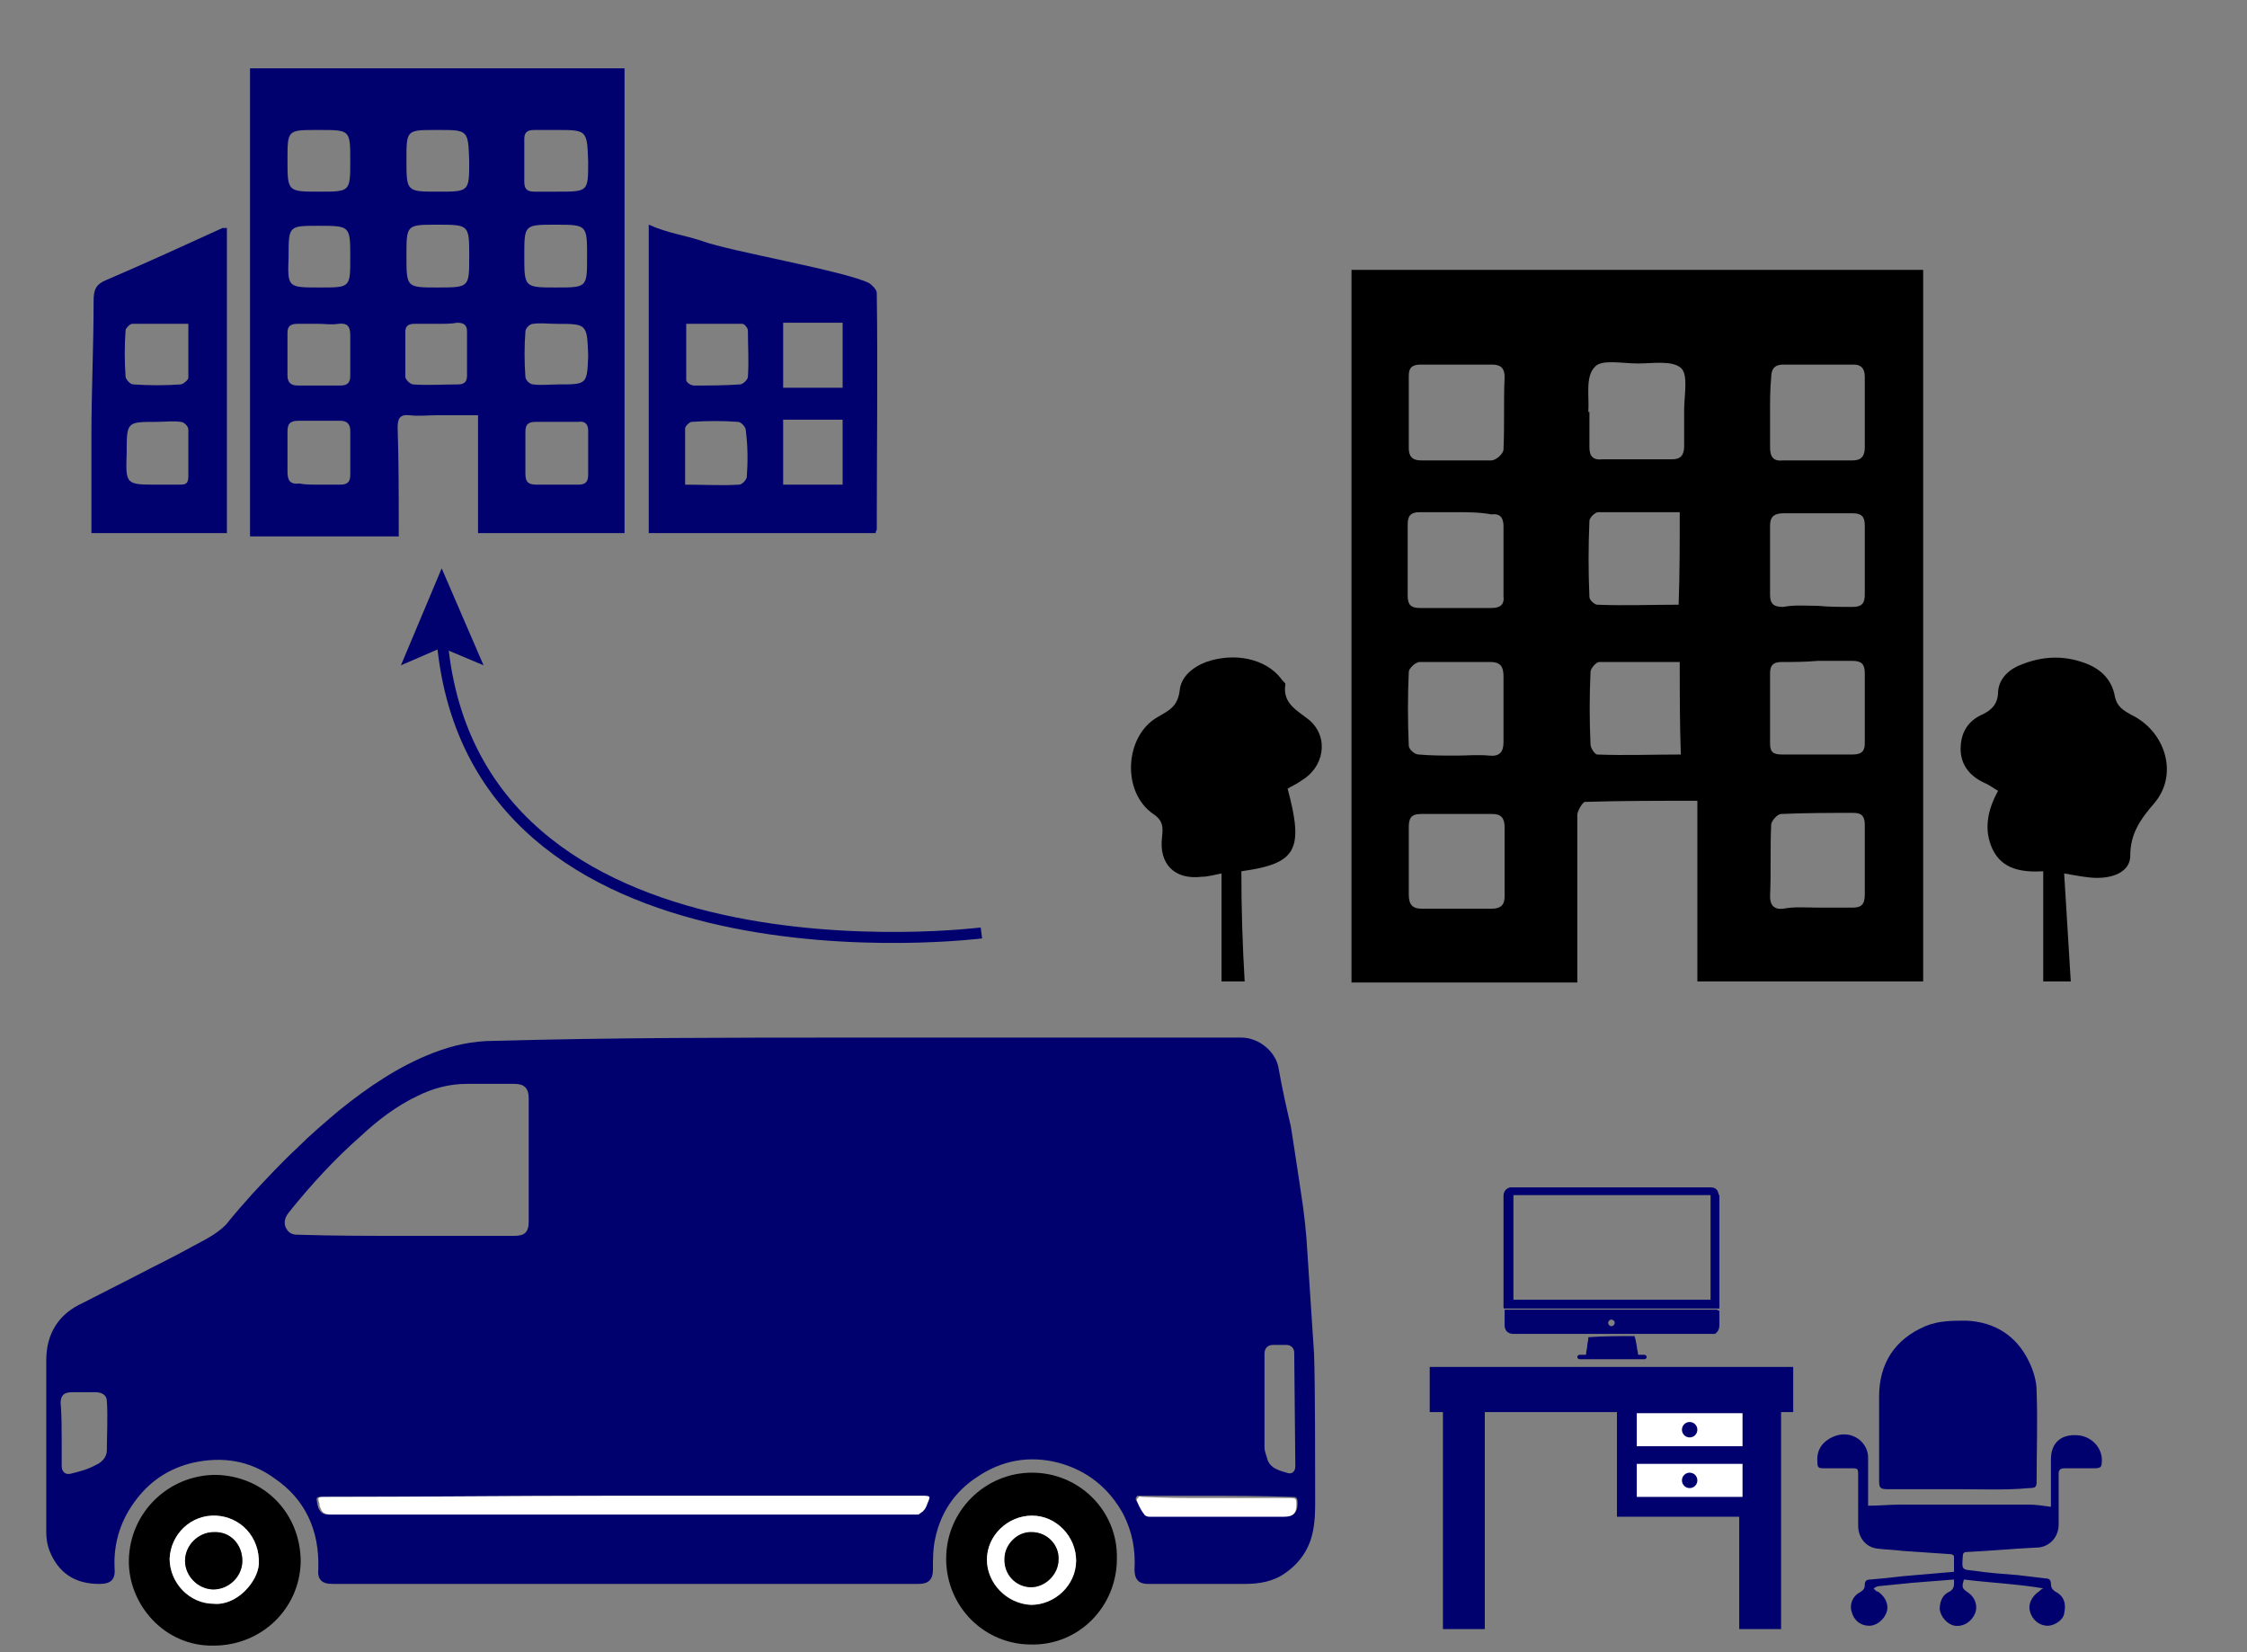 <?xml version="1.0" encoding="utf-8"?>
<!-- Generator: Adobe Illustrator 23.0.3, SVG Export Plug-In . SVG Version: 6.00 Build 0)  -->
<svg version="1.1" id="Vrstva_1" xmlns="http://www.w3.org/2000/svg" xmlns:xlink="http://www.w3.org/1999/xlink" x="0px" y="0px"
	 viewBox="0 0 204 150" style="enable-background:new 0 0 204 150;" xml:space="preserve">
<rect x="0" y="0" width="204" height="150" fill="#808080" stroke="none"/>
<style type="text/css">
	.st0{fill:#00006E;}
	.st1{fill:#FFFFFF;}
	.st2{fill:none;stroke:#00006E;stroke-miterlimit:10;}
</style>
<path class="st0" d="M77.4,94.2c10.9,0,19.8,0,30.7,0c1.5,0,3,0,4.6,0s3.2,1.3,3.4,2.9c0.3,1.7,0.7,3.5,1.1,5.2
	c0.3,1.9,0.6,3.9,0.9,5.9c0.3,1.9,0.5,3.7,0.6,5.6c0.2,3,0.4,6,0.6,9.1c0.1,2.6,0.1,10.6,0.1,13.2c0,1,0,1.9-0.2,2.9
	c-0.3,1.6-1.2,2.9-2.5,3.8c-1.1,0.8-2.4,1-3.7,1c-2.8,0-3.5,0-6.3,0c-0.8,0-1.7,0-2.5,0s-1.2-0.4-1.2-1.3c0.1-1.8-0.2-3.4-1-5
	c-1.3-2.4-3.3-4-5.9-4.7c-2.7-0.7-5.2-0.2-7.4,1.3c-2,1.3-3.3,3.2-3.8,5.6c-0.2,0.9-0.2,1.8-0.2,2.8c0,0.9-0.4,1.3-1.3,1.3
	c-5.1,0-10.1,0-15.2,0c-12.7,0-25.4,0-38,0c-1,0-1.4-0.4-1.3-1.4c0.1-3.5-1.2-6.3-4-8.2c-2.2-1.6-4.7-2-7.4-1.4
	c-2.1,0.5-3.8,1.6-5.1,3.3c-1.4,1.8-2.1,3.9-2,6.2c0.1,1.1-0.3,1.5-1.4,1.5c-2.2,0-3.7-1-4.5-3c-0.2-0.5-0.3-1.1-0.3-1.7
	c0-3.4,0-12.2,0-15.6c0-2.4,1.1-4.2,3.3-5.2c1.6-0.8,3.3-1.7,4.9-2.5c1.7-0.9,3.4-1.7,5-2.6c1.1-0.6,2.2-1.1,3.1-2
	c0.8-1,1.6-1.9,2.4-2.8c1.3-1.4,2.7-2.9,4.1-4.2c1.2-1.2,2.5-2.3,3.8-3.4c2.6-2.1,5.4-4,8.5-5.2c1.8-0.7,3.6-1.1,5.5-1.1
	C55.5,94.2,66.5,94.2,77.4,94.2z M36.9,112.2c3.3,0,6.5,0,9.8,0c0.9,0,1.3-0.3,1.3-1.3c0-3.7,0-7.4,0-11.2c0-0.9-0.4-1.3-1.3-1.3
	c-1.4,0-2.8,0-4.3,0c-1.6,0-3.1,0.4-4.5,1.1c-1.9,0.9-3.6,2.2-5.1,3.6c-2.4,2.1-4.6,4.5-6.6,7c-0.4,0.5-0.5,1.1-0.1,1.6
	c0.3,0.4,0.7,0.4,1.1,0.4C30.3,112.2,33.6,112.2,36.9,112.2z M57.5,137.5c8.4,0,16.9,0,25.3,0c0.1,0,0.3,0,0.4,0
	c0.2-0.1,0.3-0.2,0.4-0.3c0.2-0.2,0.3-0.5,0.4-0.7c0.3-0.7,0.3-0.7-0.5-0.7c-9.5,0-19,0-28.5,0c-8.6,0-17.1,0.1-25.7,0.1
	c-0.6,0-0.6,0-0.5,0.6c0,0.1,0.1,0.3,0.1,0.4c0.2,0.4,0.4,0.6,0.9,0.6c1.1,0,2.2,0,3.3,0C41.4,137.5,49.4,137.5,57.5,137.5z
	 M109.4,135.8L109.4,135.8c-2.6,0-3.2,0-5.8,0c-0.1,0-0.3,0-0.3,0c-0.1,0-0.2,0.2-0.2,0.3c0.2,0.4,0.4,0.9,0.7,1.3
	c0.1,0.1,0.3,0.2,0.4,0.2c4.8,0,7.6,0,12.5,0c0.8,0,1.1-0.3,1.1-1.1c0-0.6-0.1-0.6-0.6-0.6C114.5,135.8,112,135.8,109.4,135.8z
	 M5.6,130.8L5.6,130.8c0,0.8,0,1.5,0,2.3c0,0.5,0.3,0.8,0.8,0.7c0.8-0.2,1.6-0.4,2.3-0.8c0.5-0.2,1-0.7,1-1.3c0-1.1,0.1-3.3,0-4.5
	c0-0.5-0.4-0.8-1-0.8c-0.7,0-1.5,0-2.2,0s-1,0.3-1,1C5.6,128.2,5.6,130,5.6,130.8z M114.8,124.4c0,0.5,0,6.5,0,7
	c0,0.4,0.2,0.8,0.3,1.2c0.3,0.7,1,0.9,1.7,1.1c0.5,0.2,0.8-0.1,0.8-0.6c0-1.6-0.1-8.7-0.1-10.3c0-0.4-0.3-0.7-0.7-0.7
	c-0.4,0-0.8,0-1.2,0c-0.5,0-0.8,0.3-0.8,0.8C114.8,123.4,114.8,123.9,114.8,124.4z"/>
<path d="M19.4,149.4c-4.5,0.1-7.8-3.8-7.7-7.8c0.1-4.3,3.6-7.7,7.9-7.7c4.4,0.1,7.7,3.5,7.7,7.9C27.2,146.1,23.7,149.4,19.4,149.4z
	 M19.4,145.6c2.1,0.2,4-2,4.1-3.6c0.1-2.5-1.7-4.3-3.9-4.4c-2.2-0.1-4.1,1.7-4.2,3.9C15.4,143.7,17.2,145.6,19.4,145.6z"/>
<path d="M93.6,149.3c-4.2,0-7.7-3.4-7.7-7.8c0-4.3,3.5-7.8,7.8-7.8s7.8,3.5,7.7,7.8C101.4,145.9,97.9,149.4,93.6,149.3z M89.6,141.6
	c0,2.2,1.8,4,4,4.1c2.2,0,4-1.8,4.1-4c0-2.2-1.8-4.1-4-4.1S89.6,139.4,89.6,141.6z"/>
<path class="st1" d="M57.5,137.5c-8.1,0-16.2,0-24.2,0c-1.1,0-2.2,0-3.3,0c-0.5,0-0.8-0.2-0.9-0.6c-0.1-0.1-0.1-0.3-0.1-0.4
	c-0.2-0.6-0.1-0.6,0.5-0.6c8.6,0,17.1-0.1,25.7-0.1c9.5,0,19,0,28.5,0c0.8,0,0.8,0,0.5,0.7c-0.1,0.3-0.2,0.5-0.4,0.7
	c-0.1,0.1-0.3,0.2-0.4,0.3c-0.1,0-0.3,0-0.4,0C74.4,137.5,66,137.5,57.5,137.5z"/>
<path class="st1" d="M109.5,136c2.5,0,5.1,0,7.6,0c0.6,0,0.6,0.1,0.6,0.6c0,0.8-0.3,1.1-1.1,1.1c-4.8,0-7.5,0-12.3,0
	c-0.1,0-0.4-0.1-0.4-0.2c-0.3-0.4-0.5-0.8-0.7-1.3c0-0.1,0.1-0.2,0.2-0.3s0.2,0,0.3,0C106.4,136,107,136,109.5,136L109.5,136z"/>
<path class="st1" d="M19.4,145.6c-2.2,0-4-1.9-4-4.1c0.1-2.2,1.9-4,4.2-3.9c2.2,0.1,4,1.9,3.9,4.4C23.4,143.6,21.5,145.8,19.4,145.6
	z M22,141.7c0-1.5-1.1-2.6-2.6-2.6c-1.4,0-2.6,1.2-2.6,2.6c0,1.4,1.2,2.6,2.6,2.6C20.9,144.2,22,143.1,22,141.7z"/>
<path class="st1" d="M89.6,141.6c0-2.2,1.9-4,4.1-4s4,1.9,4,4.1c0,2.2-1.9,4-4.1,4C91.4,145.6,89.6,143.7,89.6,141.6z M96.1,141.6
	c0-1.3-1.1-2.5-2.4-2.5s-2.5,1.1-2.5,2.4c0,1.4,1.1,2.5,2.4,2.6C94.9,144.1,96.1,143,96.1,141.6z"/>
<path d="M22,141.7c0,1.4-1.2,2.6-2.6,2.6s-2.6-1.2-2.6-2.6c0-1.4,1.2-2.6,2.6-2.6C20.9,139,22,140.2,22,141.7z"/>
<path d="M96.1,141.6c0,1.3-1.2,2.5-2.5,2.5c-1.4,0-2.5-1.2-2.4-2.6c0-1.3,1.2-2.5,2.5-2.4C95.1,139.1,96.2,140.3,96.1,141.6z"/>
<title>Kreslicí plátno 2 kopie</title>
<g>
	<g>
		<path class="st2" d="M89.1,84.7c0,0-46.6,5.9-49-27.1"/>
		<g>
			<polygon class="st0" points="43.9,60.4 40.1,58.8 36.4,60.4 40.1,51.6 			"/>
		</g>
	</g>
</g>
<g>
	<path class="st0" d="M177.8,135.2c-2.1,0-4.2,0-6.4,0c-0.7,0-0.8-0.1-0.8-0.8c0-2.5,0-5.1,0-7.6c0-3,1.4-5.2,4.2-6.4
		c1.2-0.5,2.4-0.5,3.7-0.5c2.6,0.1,4.6,1.4,5.7,3.7c0.4,0.8,0.7,1.8,0.7,2.7c0.1,2.7,0,5.5,0,8.2c0,0.5-0.1,0.6-0.7,0.6
		C182.1,135.3,179.9,135.2,177.8,135.2L177.8,135.2z"/>
	<path class="st0" d="M177.4,143.4c-1.3,0.1-2.5,0.2-3.8,0.3c-1,0.1-2,0.2-3,0.3c-0.2,0-0.3,0.1-0.5,0.2c0.1,0.1,0.2,0.3,0.4,0.3
		c0.6,0.4,1,1.1,0.8,1.8s-0.9,1.3-1.6,1.3c-0.8,0-1.4-0.5-1.6-1.3c-0.2-0.6,0.1-1.4,0.7-1.7c0.3-0.2,0.5-0.3,0.5-0.7
		c0-0.3,0.1-0.5,0.5-0.5c1.4-0.1,2.7-0.3,4.1-0.4c1.2-0.1,2.3-0.2,3.5-0.3c0-0.5,0-0.9,0-1.4c0-0.1-0.2-0.2-0.3-0.2
		c-1.5-0.1-3-0.2-4.4-0.3c-0.7-0.1-1.4-0.1-2.2-0.2c-1.1-0.1-1.8-1-1.8-2.1c0-1.5,0-3,0-4.5c0-0.7,0-0.7-0.7-0.7c-0.8,0-1.7,0-2.5,0
		c-0.4,0-0.5-0.1-0.5-0.5c-0.1-1,0.3-1.8,1.3-2.3c0.8-0.4,1.7-0.4,2.5,0.2c0.5,0.4,0.8,1,0.8,1.6c0,1.3,0,2.7,0,4c0,0.2,0,0.4,0,0.4
		c1,0,2-0.1,2.9-0.1c3.9,0,7.8,0,11.7,0c0.6,0,1.3,0.1,2,0.2c0,0,0-0.2,0-0.4c0-1.3,0-2.6,0-3.9c0-1.5,0.9-2.3,2.4-2.2
		c1.4,0.1,2.4,1.3,2.2,2.6c0,0.3-0.2,0.4-0.6,0.4c-0.9,0-1.8,0-2.7,0c-0.4,0-0.6,0.1-0.6,0.5c0,1.5,0,3.1,0,4.6c0,1.3-1,2.1-2,2.1
		c-2.1,0.1-4.2,0.3-6.3,0.4c-0.3,0-0.4,0.1-0.4,0.4c-0.1,1.2-0.1,1.2,1,1.3c1.3,0.2,2.7,0.3,4,0.4c0.8,0.1,1.7,0.2,2.5,0.3
		c0.4,0,0.5,0.2,0.5,0.5s0.1,0.5,0.4,0.7c0.8,0.4,1,1.1,0.8,2c-0.1,0.6-0.9,1.1-1.5,1.1c-0.7,0-1.4-0.5-1.6-1.3
		c-0.2-0.7,0.2-1.4,0.8-1.8c0.1-0.1,0.2-0.2,0.4-0.3c-2.4-0.4-4.8-0.5-7.2-0.8c-0.2,0.7-0.2,0.8,0.4,1.2c0.6,0.4,0.9,1.2,0.6,1.9
		c-0.3,0.7-1,1.2-1.8,1.1c-0.7-0.1-1.3-0.8-1.4-1.5c0-0.6,0.2-1.2,0.7-1.5C177.5,144.3,177.4,143.9,177.4,143.4z"/>
</g>
<g>
	<path d="M122.7,24.5c17.4,0,34.6,0,51.9,0c0,21.5,0,43,0,64.6c-6.8,0-13.6,0-20.5,0c0-5.4,0-10.9,0-16.4c-3.5,0-6.9,0-10.2,0.1
		c-0.2,0-0.7,0.8-0.7,1.2c0,4.4,0,8.7,0,13.1c0,0.7,0,1.4,0,2.1c-6.9,0-13.6,0-20.5,0C122.7,67.6,122.7,46.2,122.7,24.5z
		 M132.3,33.1c-1.1,0-2.2,0-3.3,0c-0.7,0-1.1,0.2-1.1,1c0,2.2,0,4.4,0,6.6c0,0.7,0.3,1.1,1.1,1.1c2.1,0,4.3,0,6.4,0
		c0.4,0,1.1-0.6,1.1-1c0.1-2.2,0-4.4,0.1-6.6c0-0.7-0.3-1.1-1.1-1.1C134.4,33.1,133.3,33.1,132.3,33.1z M144.2,37.4h0.1
		c0,1.1,0,2.1,0,3.2c0,0.8,0.3,1.2,1.2,1.1c2.1,0,4.2,0,6.3,0c0.8,0,1.1-0.4,1.1-1.2c0-1.1,0-2.2,0-3.3c0-1.3,0.4-3.2-0.3-3.8
		c-0.8-0.7-2.6-0.4-3.9-0.4c-1.4,0-3.3-0.4-3.9,0.3C143.9,34.2,144.3,36,144.2,37.4z M160.7,37.4c0,1.1,0,2.1,0,3.2
		c0,0.9,0.3,1.3,1.2,1.2c2.1,0,4.2,0,6.3,0c0.8,0,1.1-0.4,1.1-1.2c0-2.1,0-4.3,0-6.4c0-0.7-0.3-1.1-1-1.1c-2.1,0-4.3,0-6.4,0
		c-0.8,0-1.1,0.4-1.1,1.2C160.7,35.3,160.7,36.3,160.7,37.4z M132.2,46.5c-1.1,0-2.2,0-3.3,0c-0.8,0-1.1,0.3-1.1,1.1
		c0,2.2,0,4.3,0,6.5c0,0.8,0.3,1.1,1.1,1.1c2.2,0,4.3,0,6.5,0c0.8,0,1.2-0.3,1.1-1.1c0-2.1,0-4.2,0-6.3c0-0.8-0.3-1.2-1.1-1.1
		C134.3,46.5,133.3,46.5,132.2,46.5z M127.9,78c0,1.1,0,2.1,0,3.2c0,0.9,0.3,1.3,1.2,1.3c2.1,0,4.2,0,6.3,0c0.8,0,1.2-0.3,1.2-1.1
		c0-2.1,0-4.2,0-6.3c0-0.8-0.3-1.2-1.1-1.2c-2.1,0-4.3,0-6.5,0c-0.9,0-1.1,0.4-1.1,1.2C127.9,76,127.9,77,127.9,78z M132.2,68.6
		c1,0,2-0.1,3,0c0.9,0.1,1.3-0.3,1.3-1.2c0-2,0-4,0-6c0-0.9-0.3-1.3-1.2-1.3c-2.1,0-4.3,0-6.4,0c-0.4,0-1,0.6-1,0.9
		c-0.1,2.2-0.1,4.5,0,6.7c0,0.3,0.5,0.8,0.9,0.8C129.9,68.6,131.1,68.6,132.2,68.6z M165,55L165,55c1.1,0.1,2.1,0.1,3.2,0.1
		c0.8,0,1.1-0.3,1.1-1.1c0-2.1,0-4.2,0-6.3c0-0.8-0.3-1.1-1.1-1.1c-2.1,0-4.2,0-6.3,0c-0.8,0-1.2,0.3-1.2,1.1c0,2.1,0,4.2,0,6.3
		c0,0.9,0.4,1.1,1.2,1.1C162.9,54.9,164,55,165,55z M165,82.4c1.1,0,2.1,0,3.2,0c0.8,0,1.1-0.3,1.1-1.2c0-2.1,0-4.2,0-6.3
		c0-0.7-0.2-1.1-1-1.1c-2.2,0-4.4,0-6.6,0.1c-0.3,0-0.9,0.6-0.9,1c-0.1,2.2,0,4.3-0.1,6.5c0,0.8,0.4,1.2,1.2,1.1
		C162.9,82.3,164,82.4,165,82.4z M165,60C165,60.1,165,60.1,165,60c-1.1,0.1-2.1,0.1-3.2,0.1c-0.7,0-1.1,0.2-1.1,1
		c0,2.1,0,4.3,0,6.4c0,0.8,0.3,1,1.1,1c2.1,0,4.3,0,6.4,0c0.8,0,1.1-0.3,1.1-1c0-2.1,0-4.3,0-6.4c0-0.8-0.3-1.1-1.1-1.1
		C167.2,60,166.1,60,165,60z M152.5,46.5c-2.5,0-5,0-7.4,0c-0.3,0-0.8,0.5-0.8,0.8c-0.1,2.3-0.1,4.6,0,6.9c0,0.3,0.5,0.7,0.7,0.7
		c2.5,0.1,4.9,0,7.4,0C152.5,52.1,152.5,49.4,152.5,46.5z M152.5,60.1c-2.5,0-4.9,0-7.3,0c-0.3,0-0.8,0.6-0.8,0.9
		c-0.1,2.2-0.1,4.4,0,6.6c0,0.3,0.4,0.9,0.6,0.9c2.5,0.1,5.1,0,7.6,0C152.5,65.7,152.5,63,152.5,60.1z"/>
	<path d="M188,89.1c-0.9,0-1.7,0-2.5,0c0-3.3,0-6.6,0-10c-1.8,0.1-3.7-0.1-4.6-2c-0.8-1.7-0.5-3.5,0.5-5.3c-0.5-0.3-0.9-0.6-1.4-0.8
		c-1.2-0.6-2-1.6-2-3s0.6-2.5,1.9-3.1c0.9-0.4,1.5-1,1.5-2.1c0.1-1.3,1.1-2.1,2.2-2.5c1.8-0.7,3.6-0.8,5.4-0.2
		c1.6,0.5,2.7,1.5,3,3.1c0.2,1,0.8,1.3,1.5,1.7c3.1,1.5,4.3,5.4,2.1,8c-1.3,1.5-2.2,2.8-2.2,4.8c0,1.3-1.3,2-3,2
		c-0.9,0-1.8-0.2-3-0.4C187.6,82.5,187.8,85.7,188,89.1z"/>
	<path d="M113,89.1c-0.8,0-1.5,0-2.1,0c0-3.3,0-6.5,0-9.8c-0.6,0.1-1.2,0.3-1.8,0.3c-2.5,0.3-3.9-1.2-3.6-3.6
		c0.1-0.9,0.1-1.5-0.8-2.1c-2.9-2-2.6-7.1,0.4-8.8c1-0.6,1.8-0.9,2-2.4c0.1-1.2,1.1-2.1,2.4-2.6c2.6-0.9,5.4-0.3,6.8,1.5
		c0.1,0.2,0.4,0.4,0.4,0.5c-0.3,1.8,1.1,2.4,2.2,3.3c1.8,1.6,1.3,4.3-0.8,5.5c-0.4,0.3-0.9,0.5-1.2,0.7c1.5,5.6,0.8,6.8-4.2,7.5
		C112.7,82.5,112.8,85.7,113,89.1z"/>
</g>
<g>
	<path class="st0" d="M56.7,48.4c-4.5,0-8.8,0-13.3,0c0-3.6,0-7.1,0-10.7c-1.4,0-2.6,0-3.8,0c-0.8,0-1.6,0.1-2.4,0
		c-0.9-0.1-1.1,0.3-1.1,1.1c0.1,3,0.1,6,0.1,9c0,0.3,0,0.5,0,0.9c-4.6,0-9.1,0-13.5,0c0-14.2,0-28.3,0-42.5c11.4,0,22.7,0,34,0
		C56.7,20.2,56.7,34.2,56.7,48.4z M50.5,26.1c2.8,0,2.8,0,2.8-2.8c0-2.9,0-2.9-2.9-2.9c-2.8,0-2.8,0-2.8,2.8
		C47.6,26.1,47.6,26.1,50.5,26.1z M50.5,44c0.7,0,1.3,0,2,0c0.6,0,0.9-0.2,0.9-0.9c0-1.3,0-2.7,0-4c0-0.6-0.3-0.9-0.9-0.8
		c-1.3,0-2.6,0-3.9,0c-0.7,0-0.9,0.3-0.9,0.9c0,1.3,0,2.5,0,3.8c0,0.7,0.2,1,1,1C49.2,44,49.8,44,50.5,44z M28.9,44L28.9,44
		c0.7,0,1.3,0,2,0s0.9-0.3,0.9-0.9c0-1.3,0-2.7,0-4c0-0.6-0.3-0.9-0.9-0.9c-1.3,0-2.5,0-3.8,0c-0.8,0-1,0.3-1,1c0,1.2,0,2.4,0,3.6
		c0,0.8,0.2,1.2,1.1,1.1C27.7,44,28.3,44,28.9,44z M50.5,11.8c-0.7,0-1.3,0-2,0c-0.6,0-0.9,0.2-0.9,0.8c0,1.3,0,2.6,0,3.9
		c0,0.6,0.2,0.9,0.9,0.9s1.4,0,2.1,0c2.8,0,2.8,0,2.8-2.7C53.3,11.8,53.3,11.8,50.5,11.8z M50.5,29.4c-0.7,0-1.4-0.1-2.1,0
		c-0.3,0-0.7,0.4-0.7,0.7c-0.1,1.4-0.1,2.7,0,4.1c0,0.3,0.4,0.7,0.7,0.7c0.8,0.1,1.5,0,2.3,0c2.6,0,2.6,0,2.7-2.6
		C53.3,29.4,53.3,29.4,50.5,29.4z M29,26.1h0.1c2.7,0,2.7,0,2.7-2.7c0-2.9,0-2.9-2.9-2.9c-2.7,0-2.7,0-2.7,2.8
		C26.1,26.1,26.1,26.1,29,26.1z M39.7,26.1c2.9,0,2.9,0,2.9-2.8c0-2.9,0-2.9-2.9-2.9c-2.8,0-2.8,0-2.8,2.8
		C36.9,26.1,36.9,26.1,39.7,26.1z M29,11.8c-0.1,0-0.1,0-0.2,0c-2.7,0-2.7,0-2.7,2.7c0,2.9,0,2.9,2.9,2.9c2.8,0,2.8,0,2.8-2.8
		C31.8,11.8,31.8,11.8,29,11.8z M39.8,11.8c-0.1,0-0.1,0-0.2,0c-2.7,0-2.7,0-2.7,2.7c0,2.9,0,2.9,2.9,2.9c2.8,0,2.8,0,2.8-2.8
		C42.5,11.8,42.5,11.8,39.8,11.8z M39.7,29.4c-0.7,0-1.4,0-2.1,0c-0.5,0-0.8,0.2-0.8,0.7c0,1.4,0,2.7,0,4.1c0,0.3,0.5,0.7,0.7,0.7
		c1.4,0.1,2.7,0,4.1,0c0.6,0,0.8-0.3,0.8-0.8c0-1.3,0-2.7,0-4c0-0.6-0.3-0.8-0.9-0.8C41,29.4,40.4,29.4,39.7,29.4z M29,29.4
		c-0.7,0-1.3,0-2,0c-0.6,0-0.9,0.2-0.9,0.8c0,1.3,0,2.6,0,3.9c0,0.6,0.3,0.9,0.9,0.9c1.3,0,2.6,0,3.9,0c0.7,0,0.9-0.3,0.9-0.9
		c0-1.2,0-2.4,0-3.7c0-0.8-0.3-1.1-1.1-1C30.1,29.5,29.5,29.4,29,29.4z"/>
	<path class="st0" d="M8.3,48.4c0-3,0-5.9,0-8.8c0-4.1,0.2-8.2,0.2-12.3c0-1,0.2-1.5,1.2-1.9c3.5-1.5,7-3.1,10.5-4.7
		c0.1,0,0.2,0,0.4,0c0,9.2,0,18.4,0,27.7C16.4,48.4,12.4,48.4,8.3,48.4z M14.3,44c0.7,0,1.3,0,2,0c0.6,0,0.8-0.1,0.8-0.8
		c0-1.4,0-2.8,0-4.2c0-0.3-0.4-0.7-0.7-0.7c-0.7-0.1-1.5,0-2.2,0c-2.7,0-2.7,0-2.7,2.8C11.4,44,11.4,44,14.3,44z M17.1,29.4
		c-1.8,0-3.4,0-5.1,0c-0.2,0-0.6,0.4-0.6,0.6c-0.1,1.4-0.1,2.8,0,4.2c0,0.2,0.4,0.7,0.7,0.7c1.4,0.1,2.9,0.1,4.3,0
		c0.2,0,0.7-0.4,0.7-0.6C17.1,32.7,17.1,31.2,17.1,29.4z"/>
	<path class="st0" d="M79.6,26.6c0-0.3-0.4-0.7-0.7-0.9c-2.2-1.1-12.7-2.9-15.1-3.8c-1.8-0.6-3.1-0.7-4.9-1.5c0,9.4,0,18.6,0,28
		c4.2,0,16.5,0,20.6,0c0-0.2,0.1-0.3,0.1-0.3C79.6,40.9,79.7,33.7,79.6,26.6z M62.3,29.4c1.8,0,3.4,0,5.1,0c0.2,0,0.5,0.4,0.5,0.6
		c0,1.4,0.1,2.8,0,4.2c0,0.3-0.5,0.7-0.7,0.7C65.7,35,64.4,35,63,35c-0.3,0-0.7-0.3-0.7-0.5C62.3,32.8,62.3,31.2,62.3,29.4z
		 M67.8,43.3c0,0.2-0.4,0.7-0.7,0.7c-1.6,0.1-3.1,0-4.9,0c0-1.8,0-3.4,0-5.1c0-0.2,0.4-0.6,0.6-0.6c1.4-0.1,2.8-0.1,4.2,0
		c0.3,0,0.7,0.5,0.7,0.7C67.9,40.5,67.9,41.9,67.8,43.3z M76.5,44h-5.4v-5.9h5.4V44z M76.5,35.2h-5.4v-5.9h5.4V35.2z"/>
</g>
<g>
	<rect x="157.9" y="124.3" class="st0" width="3.8" height="23.6"/>
	<rect x="131" y="124.3" class="st0" width="3.8" height="23.6"/>
	<rect x="146.8" y="124.3" class="st0" width="14.1" height="13.4"/>
	<rect x="129.8" y="124.1" class="st0" width="33" height="4.1"/>
	<rect x="148.6" y="132.9" class="st1" width="9.6" height="3"/>
	<circle class="st0" cx="153.4" cy="134.4" r="0.7"/>
	<rect x="148.6" y="128.3" class="st1" width="9.6" height="3"/>
	<circle class="st0" cx="153.4" cy="129.8" r="0.7"/>
</g>
<g>
	<path class="st0" d="M156.1,118.8c-0.2,0-0.4,0-0.7,0h-0.1c-0.9,0-1.9,0-2.8,0c-3.1,0-6.1,0-9.2,0c-1.4,0-2.7,0-4.1,0
		c-0.8,0-1.6,0-2.4,0c-0.1,0-0.2,0-0.2,0s-0.1,0-0.1-0.1s0-0.3,0-0.4c0-1.7,0-3.4,0-5s0-3.1,0-4.7c0-0.4,0.2-0.7,0.6-0.8
		c0.1,0,0.2,0,0.3,0c2.1,0,4.2,0,6.3,0c3.9,0,7.7,0,11.6,0c0.3,0,0.6,0.1,0.7,0.5c0,0.1,0.1,0.2,0.1,0.3c0,0.5,0,1,0,1.5
		C156.1,112.9,156.1,115.8,156.1,118.8C156.1,118.7,156.1,118.8,156.1,118.8z M137.4,118c6,0,12,0,17.9,0c0-3.2,0-6.3,0-9.5
		c-6,0-12,0-17.9,0C137.4,111.7,137.4,114.9,137.4,118z"/>
	<path class="st0" d="M156.1,119L156.1,119c0,0.5,0,0.9,0,1.3c0,0.3-0.1,0.6-0.4,0.8c-0.1,0-0.1,0-0.2,0c-1.2,0-2.4,0-3.7,0
		c-2.7,0-5.4,0-8.1,0c-1.4,0-2.7,0-4.1,0c-0.7,0-1.4,0-2.2,0c-0.5,0-0.8-0.3-0.8-0.8c0-0.4,0-0.9,0-1.3c0-0.1,0-0.1,0.1-0.1
		c0.2,0,0.3,0,0.5,0c3.8,0,7.5,0,11.3,0c0.5,0,1,0,1.5,0c2,0,4,0,5.9,0C156,119,156,119,156.1,119z M146.3,120.4
		c0.2,0,0.3-0.2,0.3-0.3c0-0.2-0.2-0.3-0.3-0.3c-0.2,0-0.3,0.2-0.3,0.3C146,120.2,146.1,120.4,146.3,120.4z"/>
	<path class="st0" d="M148.4,121.3c0,0.1,0.1,0.3,0.1,0.4c0.1,0.4,0.1,0.7,0.2,1.1c0,0.2,0,0.2,0.2,0.2c0.1,0,0.3,0,0.4,0
		c0.1,0,0.2,0.1,0.2,0.2s-0.1,0.2-0.2,0.2c-1.7,0-3.5,0-5.2,0c-0.2,0-0.5,0-0.7,0c-0.1,0-0.2-0.1-0.2-0.2s0.1-0.2,0.2-0.2
		c0.2,0,0.3,0,0.5,0c0.1,0,0.1,0,0.1-0.1c0-0.2,0.1-0.5,0.1-0.7s0.1-0.5,0.1-0.7v-0.1C145.6,121.3,147,121.3,148.4,121.3z"/>
</g>
</svg>
